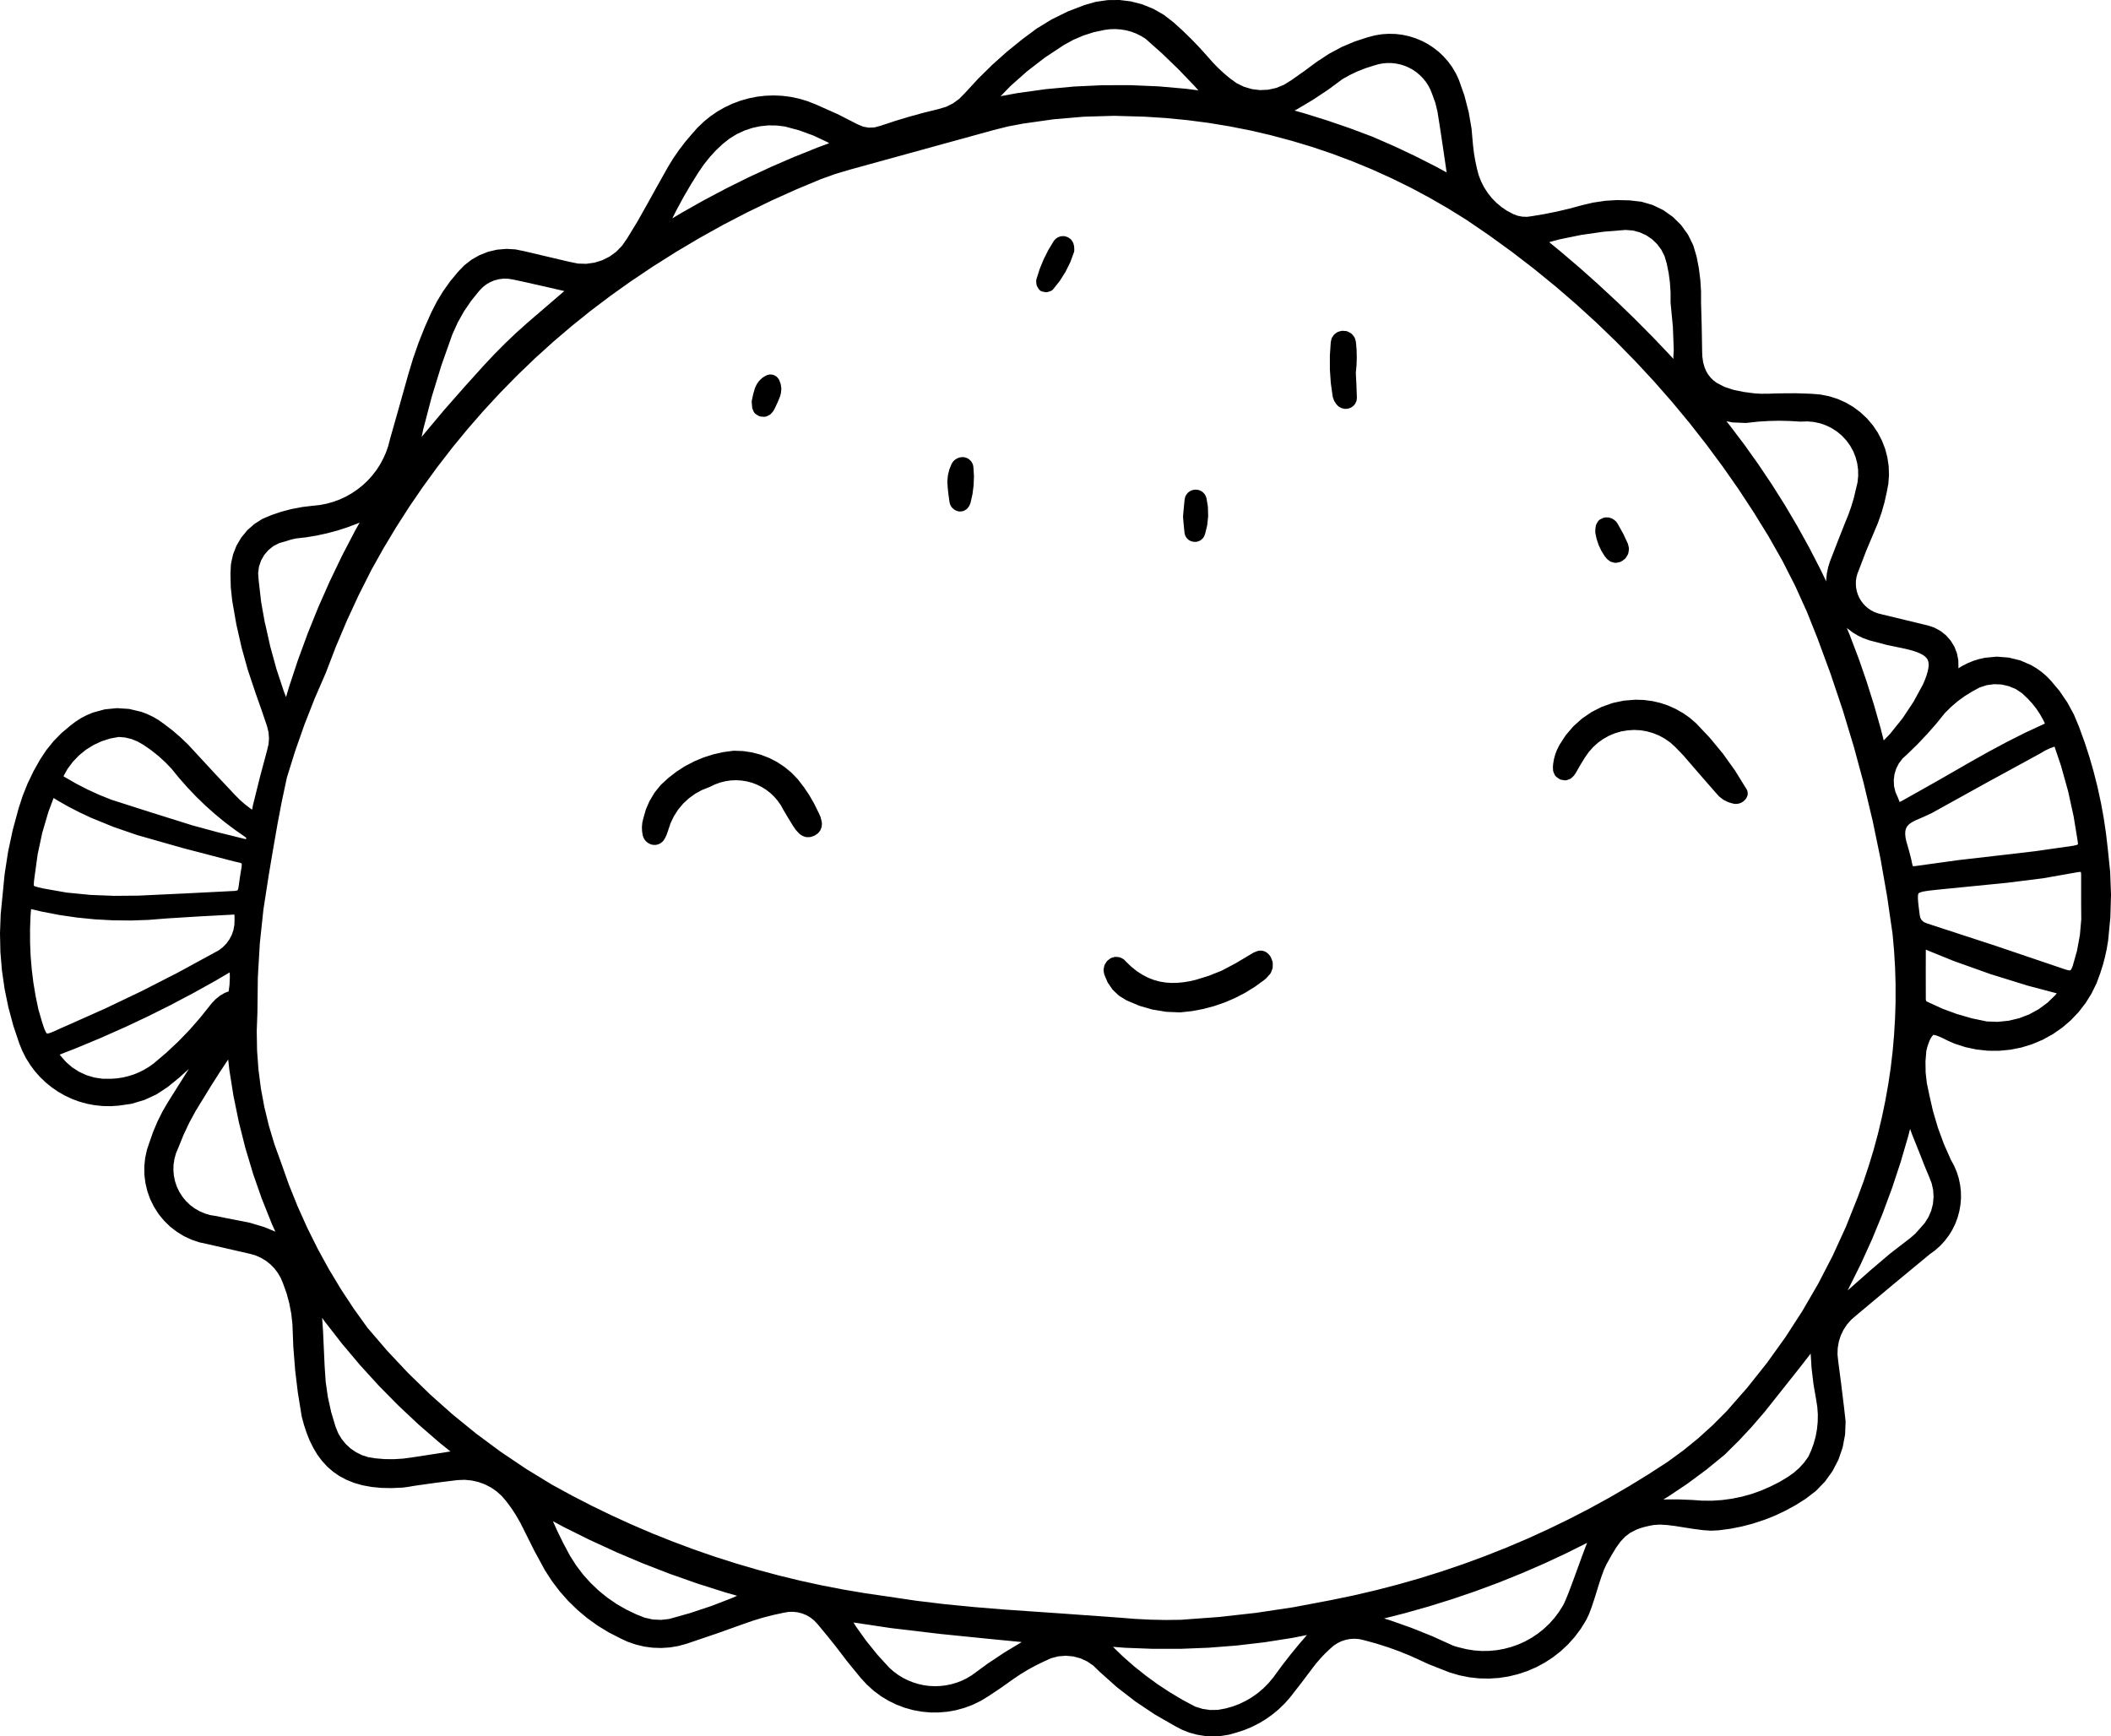<svg viewBox="65.289 71.447 69.422 57.106" height="57.106mm" width="69.422mm" xmlns:xlink="http://www.w3.org/1999/xlink" xmlns="http://www.w3.org/2000/svg">
    <path d="M117.304,78.198L117.675,78.111L117.692,78.108L118.068,78.052L118.085,78.05L118.465,78.027L118.482,78.027L118.863,78.036L118.881,78.037L119.245,78.078L119.278,78.084L119.622,78.184L119.653,78.196L119.971,78.349L120,78.366L120.287,78.569L120.312,78.59L120.562,78.837L120.583,78.862L120.79,79.148L120.807,79.177L120.966,79.499L120.978,79.53L121.082,79.881L121.086,79.9L121.155,80.257L121.157,80.27L121.203,80.63L121.205,80.643L121.228,81.006L121.229,81.019L121.23,81.382L121.229,81.382L121.251,82.172L121.251,82.174L121.265,82.974L121.264,82.974L121.272,83.175L121.298,83.358L121.339,83.51L121.395,83.647L121.46,83.759L121.545,83.867L121.636,83.956L121.741,84.035L121.995,84.169L122.296,84.268L122.631,84.337L122.989,84.384L123.191,84.396L123.416,84.395L123.416,84.396L123.643,84.388L123.646,84.388L123.863,84.383L123.865,84.383L124.362,84.38L124.369,84.381L124.862,84.397L124.872,84.398L125.144,84.421L125.166,84.424L125.432,84.476L125.454,84.482L125.71,84.563L125.731,84.571L125.977,84.681L125.996,84.69L126.228,84.826L126.246,84.838L126.462,85L126.479,85.014L126.677,85.199L126.692,85.215L126.87,85.423L126.884,85.441L127.037,85.667L127.048,85.687L127.173,85.927L127.182,85.947L127.28,86.198L127.286,86.22L127.355,86.479L127.359,86.501L127.398,86.767L127.4,86.789L127.41,87.058L127.409,87.08L127.389,87.35L127.386,87.373L127.335,87.641L127.334,87.647L127.26,87.975L127.257,87.986L127.165,88.308L127.161,88.319L127.05,88.635L127.046,88.646L126.656,89.573L126.42,90.191L126.419,90.194L126.372,90.313L126.341,90.427L126.323,90.542L126.32,90.657L126.328,90.771L126.35,90.885L126.384,90.994L126.431,91.103L126.491,91.205L126.562,91.3L126.638,91.381L126.728,91.457L126.826,91.522L126.926,91.574L127.037,91.616L127.161,91.648L128.685,92.016L128.702,92.021L128.894,92.085L128.926,92.1L129.099,92.196L129.128,92.215L129.28,92.338L129.304,92.362L129.431,92.507L129.451,92.535L129.552,92.701L129.567,92.731L129.638,92.913L129.648,92.947L129.686,93.14L129.69,93.175L129.694,93.377L129.694,93.39L129.692,93.426L129.806,93.355L129.82,93.348L129.987,93.262L130.003,93.254L130.175,93.185L130.191,93.179L130.365,93.124L130.382,93.12L130.56,93.081L130.585,93.077L130.943,93.044L130.976,93.044L131.333,93.072L131.366,93.077L131.714,93.163L131.745,93.173L132.075,93.317L132.098,93.329L132.254,93.421L132.268,93.431L132.417,93.537L132.431,93.548L132.572,93.668L132.585,93.68L132.717,93.814L132.727,93.825L133.009,94.16L133.021,94.176L133.267,94.536L133.278,94.554L133.486,94.937L133.495,94.956L133.663,95.359L133.666,95.368L133.84,95.848L133.843,95.854L134,96.339L134.002,96.345L134.143,96.835L134.144,96.841L134.269,97.335L134.27,97.341L134.378,97.839L134.38,97.846L134.471,98.347L134.472,98.353L134.547,98.857L134.548,98.863L134.606,99.37L134.606,99.372L134.683,100.11L134.684,100.124L134.711,100.864L134.711,100.877L134.69,101.618L134.689,101.631L134.618,102.369L134.616,102.383L134.573,102.641L134.572,102.65L134.516,102.906L134.514,102.916L134.448,103.168L134.445,103.177L134.366,103.427L134.364,103.436L134.241,103.771L134.233,103.79L134.077,104.108L134.068,104.126L133.882,104.425L133.87,104.441L133.656,104.72L133.642,104.735L133.401,104.99L133.386,105.004L133.119,105.234L133.103,105.246L132.812,105.449L132.795,105.459L132.483,105.632L132.464,105.642L132.136,105.781L132.117,105.788L131.779,105.893L131.76,105.898L131.414,105.967L131.393,105.97L131.044,106.004L131.024,106.005L130.673,106.003L130.652,106.002L130.302,105.964L130.282,105.961L129.936,105.888L129.916,105.883L129.576,105.773L129.557,105.766L129.38,105.688L129.371,105.685L129.156,105.579L129.059,105.536L128.967,105.501L128.899,105.484L128.87,105.483L128.854,105.496L128.818,105.538L128.779,105.601L128.739,105.683L128.677,105.856L128.638,106.005L128.61,106.353L128.615,106.719L128.655,107.071L128.732,107.436L128.731,107.436L128.857,107.988L129.021,108.542L129.216,109.071L129.445,109.59L129.544,109.769L129.552,109.787L129.634,109.978L129.641,109.997L129.702,110.191L129.707,110.21L129.748,110.408L129.751,110.426L129.774,110.625L129.775,110.645L129.778,110.844L129.777,110.863L129.761,111.061L129.759,111.08L129.724,111.275L129.72,111.293L129.668,111.484L129.662,111.502L129.592,111.688L129.585,111.705L129.497,111.884L129.488,111.901L129.383,112.071L129.371,112.087L129.249,112.248L129.237,112.263L129.099,112.413L129.085,112.427L128.929,112.564L128.914,112.577L128.746,112.699L127.542,113.695L126.337,114.703L126.166,114.851L126.027,115.009L125.912,115.185L125.822,115.375L125.76,115.57L125.724,115.782L125.717,115.991L125.74,116.214L125.842,116.994L125.842,116.996L125.937,117.776L125.937,117.778L125.982,118.184L125.983,118.213L125.967,118.615L125.963,118.644L125.889,119.034L125.882,119.062L125.753,119.436L125.742,119.463L125.56,119.814L125.545,119.839L125.312,120.162L125.294,120.184L125.014,120.472L124.992,120.492L124.667,120.74L124.653,120.75L124.338,120.948L124.327,120.954L124.001,121.131L123.99,121.137L123.656,121.294L123.644,121.299L123.3,121.435L123.288,121.438L122.937,121.553L122.925,121.557L122.567,121.65L122.555,121.653L122.191,121.724L122.179,121.726L121.81,121.775L121.794,121.776L121.569,121.787L121.545,121.787L121.283,121.769L121.271,121.767L120.985,121.729L120.98,121.729L120.384,121.635L120.384,121.634L120.115,121.601L119.87,121.587L119.667,121.601L119.507,121.632L119.358,121.667L119.226,121.707L119.106,121.752L118.899,121.857L118.734,121.983L118.583,122.143L118.435,122.347L118.285,122.595L118.117,122.897L118.04,123.064L117.96,123.278L117.88,123.521L117.717,124.045L117.716,124.048L117.633,124.298L117.63,124.306L117.546,124.527L117.54,124.542L117.455,124.72L117.444,124.74L117.276,125.011L117.266,125.025L117.078,125.277L117.067,125.291L116.859,125.522L116.846,125.535L116.621,125.745L116.609,125.756L116.367,125.945L116.353,125.955L116.098,126.122L116.084,126.13L115.816,126.274L115.801,126.281L115.522,126.401L115.507,126.407L115.219,126.503L115.202,126.508L114.907,126.58L114.891,126.583L114.59,126.629L114.573,126.631L114.267,126.651L114.25,126.651L113.942,126.645L113.925,126.644L113.615,126.61L113.597,126.607L113.289,126.545L113.272,126.541L112.966,126.451L112.949,126.445L112.299,126.189L112.289,126.186L111.654,125.896L111.284,125.747L110.915,125.614L110.915,125.615L110.527,125.492L110.148,125.389L109.988,125.353L109.842,125.341L109.696,125.348L109.552,125.375L109.409,125.42L109.28,125.482L109.153,125.564L109.037,125.665L108.87,125.822L108.72,125.98L108.567,126.158L108.432,126.333L108.081,126.799L108.079,126.801L107.721,127.261L107.714,127.271L107.544,127.462L107.533,127.474L107.35,127.651L107.339,127.662L107.144,127.824L107.132,127.833L106.925,127.98L106.912,127.989L106.695,128.12L106.681,128.127L106.454,128.241L106.441,128.248L106.205,128.345L106.19,128.35L105.947,128.429L105.938,128.431L105.704,128.496L105.683,128.5L105.446,128.538L105.425,128.541L105.186,128.553L105.164,128.553L104.927,128.541L104.906,128.538L104.67,128.5L104.649,128.496L104.418,128.433L104.398,128.427L104.174,128.339L104.155,128.33L103.94,128.218L103.932,128.214L103.275,127.837L103.263,127.83L102.634,127.409L102.623,127.401L102.024,126.938L102.013,126.929L101.448,126.425L101.441,126.418L101.246,126.227L101.042,126.087L100.816,125.984L100.58,125.922L100.336,125.9L100.091,125.92L99.85,125.983L99.602,126.097L99.352,126.219L99.096,126.358L98.861,126.5L98.626,126.658L98.224,126.943L98.22,126.946L97.809,127.221L97.802,127.226L97.56,127.374L97.544,127.383L97.293,127.505L97.276,127.513L97.018,127.61L97.001,127.616L96.738,127.688L96.72,127.692L96.454,127.74L96.436,127.742L96.168,127.765L96.15,127.766L95.882,127.765L95.864,127.764L95.597,127.739L95.579,127.736L95.316,127.687L95.299,127.683L95.041,127.61L95.023,127.605L94.772,127.509L94.755,127.501L94.512,127.382L94.496,127.374L94.263,127.232L94.248,127.221L94.027,127.057L94.013,127.045L93.806,126.858L93.792,126.845L93.6,126.636L93.593,126.628L93.169,126.11L93.165,126.105L92.757,125.573L92.468,125.214L92.181,124.867L92.064,124.742L91.943,124.645L91.814,124.569L91.668,124.509L91.525,124.472L91.371,124.455L91.222,124.458L91.056,124.487L90.717,124.56L90.386,124.645L90.066,124.742L89.74,124.855L88.808,125.188L88.804,125.188L87.867,125.506L87.856,125.509L87.6,125.579L87.581,125.583L87.322,125.626L87.302,125.628L87.041,125.645L87.021,125.645L86.76,125.636L86.741,125.634L86.483,125.6L86.463,125.596L86.209,125.535L86.19,125.53L85.942,125.444L85.923,125.437L85.683,125.325L85.676,125.321L85.311,125.134L85.298,125.127L84.95,124.914L84.938,124.906L84.607,124.668L84.595,124.659L84.284,124.398L84.273,124.388L83.982,124.104L83.971,124.094L83.702,123.789L83.693,123.778L83.446,123.453L83.437,123.44L83.214,123.097L83.206,123.083L82.859,122.444L82.856,122.438L82.405,121.536L82.26,121.283L82.115,121.059L81.947,120.831L81.789,120.646L81.621,120.495L81.436,120.367L81.231,120.262L81.021,120.186L80.797,120.136L80.567,120.114L80.33,120.124L79.621,120.212L79.621,120.212L78.905,120.313L78.735,120.343L78.728,120.344L78.555,120.368L78.537,120.37L78.18,120.386L78.167,120.387L77.837,120.38L77.822,120.379L77.517,120.35L77.5,120.347L77.22,120.296L77.202,120.292L76.946,120.219L76.927,120.212L76.693,120.118L76.673,120.109L76.46,119.996L76.44,119.984L76.248,119.851L76.23,119.836L76.056,119.685L76.04,119.669L75.885,119.499L75.871,119.483L75.732,119.295L75.721,119.279L75.598,119.074L75.59,119.06L75.481,118.838L75.474,118.825L75.378,118.587L75.374,118.575L75.29,118.323L75.287,118.312L75.214,118.045L75.21,118.025L75.089,117.278L75.087,117.27L74.996,116.52L74.996,116.512L74.936,115.758L74.935,115.75L74.906,114.998L74.868,114.654L74.803,114.312L74.714,113.981L74.592,113.642L74.518,113.469L74.423,113.307L74.31,113.158L74.178,113.025L74.038,112.914L73.874,112.815L73.706,112.74L73.522,112.685L72.108,112.361L71.858,112.307L71.836,112.301L71.594,112.219L71.573,112.21L71.343,112.103L71.323,112.092L71.107,111.959L71.089,111.946L70.889,111.791L70.872,111.776L70.69,111.599L70.675,111.582L70.513,111.384L70.5,111.366L70.36,111.148L70.349,111.128L70.235,110.897L70.225,110.876L70.139,110.635L70.133,110.614L70.074,110.367L70.07,110.345L70.039,110.093L70.037,110.071L70.035,109.817L70.036,109.795L70.061,109.542L70.065,109.52L70.119,109.27L70.125,109.248L70.208,109.003L70.209,109.001L70.324,108.671L70.329,108.66L70.465,108.338L70.47,108.327L70.626,108.014L70.632,108.003L70.807,107.701L70.811,107.695L71.431,106.709L71.432,106.708L71.502,106.599L71.184,106.886L71.177,106.893L70.803,107.196L70.786,107.208L70.445,107.432L70.42,107.446L70.051,107.616L70.024,107.626L69.635,107.742L69.607,107.749L69.203,107.807L69.187,107.809L68.937,107.826L68.92,107.826L68.673,107.822L68.656,107.82L68.411,107.795L68.394,107.793L68.156,107.748L68.14,107.744L67.907,107.68L67.891,107.674L67.665,107.591L67.65,107.584L67.433,107.483L67.418,107.476L67.21,107.357L67.197,107.349L66.999,107.213L66.986,107.204L66.8,107.053L66.787,107.042L66.614,106.875L66.602,106.863L66.442,106.682L66.432,106.669L66.286,106.475L66.277,106.46L66.147,106.252L66.139,106.238L66.027,106.017L66.02,106.001L65.925,105.769L65.921,105.757L65.728,105.183L65.725,105.171L65.568,104.588L65.565,104.577L65.443,103.986L65.441,103.974L65.355,103.377L65.353,103.366L65.303,102.765L65.302,102.753L65.289,102.15L65.289,102.139L65.311,101.535L65.311,101.523L65.441,100.195L65.443,100.184L65.554,99.464L65.556,99.454L65.708,98.742L65.711,98.731L65.902,98.028L65.905,98.018L66.036,97.616L66.041,97.604L66.198,97.211L66.204,97.2L66.387,96.819L66.393,96.807L66.6,96.438L66.608,96.426L66.808,96.122L66.82,96.106L67.049,95.824L67.061,95.81L67.316,95.551L67.331,95.538L67.611,95.304L67.617,95.299L67.773,95.18L67.787,95.171L67.95,95.067L67.965,95.058L68.135,94.97L68.15,94.963L68.324,94.89L68.348,94.881L68.711,94.782L68.744,94.775L69.115,94.738L69.148,94.737L69.52,94.761L69.553,94.766L69.919,94.853L69.943,94.86L70.121,94.926L70.136,94.933L70.309,95.015L70.324,95.022L70.491,95.12L70.506,95.13L70.666,95.243L70.672,95.247L70.949,95.459L70.959,95.466L71.224,95.694L71.232,95.702L71.484,95.944L71.492,95.953L72.361,96.893L72.996,97.569L73.162,97.738L73.33,97.887L73.517,98.032L73.58,98.074L73.586,98.048L73.602,97.954L73.605,97.939L73.829,97.035L73.83,97.032L74.07,96.132L74.12,95.924L74.135,95.728L74.12,95.531L74.071,95.329L73.886,94.785L73.693,94.24L73.692,94.236L73.447,93.504L73.443,93.495L73.236,92.751L73.234,92.742L73.063,91.99L73.061,91.979L72.928,91.219L72.926,91.207L72.879,90.772L72.878,90.755L72.868,90.318L72.868,90.304L72.883,90.013L72.887,89.981L72.948,89.703L72.956,89.672L73.059,89.41L73.073,89.381L73.215,89.139L73.233,89.114L73.411,88.897L73.433,88.874L73.645,88.688L73.67,88.669L73.911,88.517L73.941,88.502L74.209,88.389L74.223,88.383L74.54,88.277L74.552,88.273L74.876,88.188L74.889,88.186L75.218,88.124L75.231,88.121L75.563,88.081L75.565,88.081L75.804,88.056L76.025,88.013L76.25,87.951L76.454,87.876L76.658,87.782L76.851,87.673L77.036,87.549L77.211,87.41L77.374,87.258L77.519,87.099L77.659,86.92L77.779,86.738L77.888,86.537L77.981,86.33L78.056,86.116L78.116,85.884L78.117,85.88L78.419,84.815L78.718,83.75L78.719,83.747L78.875,83.231L78.878,83.224L79.055,82.715L79.058,82.707L79.257,82.207L79.26,82.199L79.48,81.707L79.485,81.697L79.658,81.36L79.665,81.348L79.862,81.024L79.87,81.013L80.089,80.705L80.098,80.693L80.339,80.401L80.349,80.39L80.543,80.187L80.565,80.167L80.783,79.997L80.808,79.98L81.047,79.845L81.072,79.833L81.326,79.732L81.354,79.724L81.62,79.661L81.648,79.657L81.922,79.633L81.951,79.632L82.228,79.648L82.256,79.652L82.532,79.709L82.538,79.71L84.006,80.056L84.299,80.115L84.568,80.123L84.84,80.085L85.094,80.006L85.335,79.885L85.552,79.728L85.745,79.53L85.91,79.292L86.256,78.725L86.581,78.147L86.918,77.539L86.919,77.538L87.261,76.929L87.265,76.922L87.433,76.649L87.439,76.641L87.621,76.377L87.627,76.369L87.822,76.114L87.828,76.106L88.036,75.862L88.039,75.859L88.22,75.654L88.231,75.643L88.427,75.455L88.439,75.444L88.647,75.275L88.66,75.265L88.88,75.115L88.894,75.106L89.123,74.976L89.137,74.969L89.376,74.857L89.39,74.851L89.636,74.76L89.651,74.755L89.903,74.684L89.919,74.68L90.176,74.628L90.192,74.626L90.452,74.596L90.468,74.595L90.731,74.586L90.747,74.586L91.011,74.598L91.027,74.6L91.29,74.633L91.307,74.636L91.569,74.692L91.585,74.696L91.844,74.774L91.859,74.78L92.114,74.88L92.122,74.884L92.813,75.191L92.823,75.195L93.492,75.536L93.675,75.612L93.858,75.645L94.042,75.638L94.233,75.588L94.701,75.433L94.706,75.431L95.18,75.288L95.185,75.286L95.663,75.155L95.668,75.154L96.142,75.037L96.402,74.96L96.626,74.849L96.832,74.7L97.023,74.506L97.453,74.039L97.46,74.032L97.917,73.582L97.924,73.575L98.402,73.148L98.409,73.142L98.908,72.738L98.915,72.733L99.371,72.394L99.385,72.384L99.869,72.088L99.885,72.08L100.394,71.829L100.41,71.821L100.941,71.618L100.957,71.612L101.313,71.51L101.339,71.505L101.7,71.453L101.727,71.45L102.089,71.447L102.115,71.448L102.472,71.492L102.498,71.498L102.847,71.588L102.872,71.597L103.207,71.733L103.231,71.745L103.548,71.926L103.57,71.941L103.863,72.167L103.875,72.177L104.167,72.44L104.172,72.445L104.454,72.719L104.459,72.724L104.732,73.007L104.737,73.012L105,73.304L105.001,73.306L105.171,73.499L105.343,73.676L105.532,73.852L105.722,74.012L105.955,74.182L106.201,74.302L106.46,74.378L106.727,74.41L106.992,74.398L107.255,74.34L107.509,74.237L107.759,74.082L108.18,73.785L108.599,73.476L108.608,73.47L108.986,73.222L109.001,73.213L109.398,73L109.414,72.992L109.829,72.816L109.845,72.81L110.275,72.67L110.287,72.667L110.495,72.613L110.513,72.609L110.723,72.575L110.742,72.572L110.95,72.559L110.969,72.559L111.177,72.564L111.195,72.565L111.399,72.59L111.417,72.593L111.617,72.636L111.635,72.641L111.829,72.702L111.846,72.708L112.034,72.785L112.051,72.793L112.231,72.888L112.246,72.897L112.417,73.007L112.432,73.018L112.594,73.145L112.607,73.156L112.757,73.297L112.769,73.311L112.906,73.466L112.918,73.48L113.041,73.65L113.052,73.666L113.159,73.848L113.169,73.865L113.26,74.06L113.268,74.079L113.447,74.588L113.451,74.604L113.586,75.125L113.59,75.141L113.681,75.671L113.683,75.688L113.73,76.218L113.761,76.478L113.801,76.718L113.856,76.974L113.855,76.974L113.916,77.206L113.996,77.413L114.096,77.609L114.215,77.793L114.349,77.962L114.501,78.117L114.672,78.26L114.849,78.379L115.045,78.484L115.193,78.541L115.35,78.572L115.503,78.578L115.669,78.556L116.078,78.487L116.492,78.404L116.896,78.309L117.298,78.2L117.304,78.198zM126.12,92.333L126.122,92.339L126.404,93.081L126.406,93.085L126.666,93.835L126.668,93.841L126.907,94.599L126.909,94.604L127.127,95.369L127.129,95.375L127.237,95.798L127.446,95.581L127.855,95.072L128.216,94.528L128.527,93.957L128.594,93.799L128.644,93.661L128.681,93.537L128.705,93.421L128.715,93.332L128.712,93.256L128.699,93.191L128.679,93.14L128.649,93.093L128.601,93.043L128.541,92.997L128.454,92.948L128.353,92.903L128.231,92.86L128.077,92.816L127.904,92.775L127.341,92.658L127.33,92.655L126.768,92.507L126.752,92.502L126.578,92.44L126.559,92.433L126.395,92.354L126.377,92.344L126.222,92.25L126.205,92.238L126.061,92.129L126.045,92.116L126.02,92.093L126.12,92.333zM128.049,108.79L128.047,108.797L127.796,109.657L127.794,109.664L127.513,110.513L127.511,110.52L127.2,111.358L127.198,111.365L126.858,112.192L126.855,112.199L126.485,113.013L126.482,113.02L126.083,113.821L126.08,113.828L126.047,113.888L126.162,113.788L126.794,113.229L126.797,113.226L127.44,112.68L127.447,112.674L128.11,112.163L128.272,112.021L128.421,111.856L128.585,111.669L128.709,111.472L128.798,111.265L128.855,111.043L128.876,110.815L128.863,110.588L128.813,110.362L128.721,110.127L128.587,109.807L128.585,109.802L128.458,109.477L128.156,108.722L128.153,108.712L128.104,108.572L128.049,108.79zM90.286,75.599L90.019,75.657L89.761,75.745L89.51,75.862L89.281,76.005L89.059,76.179L88.839,76.387L88.632,76.611L88.442,76.849L88.264,77.107L88.014,77.506L87.779,77.908L87.55,78.329L87.398,78.629L87.704,78.446L87.709,78.443L88.426,78.038L88.43,78.036L89.157,77.651L89.162,77.648L89.899,77.282L89.904,77.28L90.65,76.934L90.654,76.932L91.409,76.605L91.415,76.604L92.178,76.297L92.183,76.295L92.558,76.157L92.49,76.117L92.043,75.907L91.573,75.735L91.105,75.608L90.836,75.575L90.553,75.571L90.286,75.599zM128.619,103.378L128.621,104.317L128.627,104.351L128.638,104.37L128.652,104.384L129.174,104.623L129.645,104.796L130.137,104.938L130.626,105.04L130.983,105.053L131.347,105.016L131.691,104.934L132.023,104.806L132.334,104.636L132.623,104.423L132.881,104.173L132.927,104.115L131.984,103.866L131.976,103.864L130.754,103.485L130.745,103.482L129.54,103.052L129.532,103.049L128.621,102.679L128.619,103.378zM93.439,124.94L93.774,125.409L94.149,125.873L94.535,126.295L94.676,126.419L94.829,126.532L94.986,126.628L95.146,126.708L95.316,126.776L95.494,126.831L95.665,126.869L95.846,126.893L96.028,126.902L96.204,126.896L96.385,126.875L96.57,126.838L96.74,126.789L96.911,126.724L97.08,126.642L97.246,126.542L97.763,126.164L97.771,126.158L98.316,125.796L98.323,125.791L98.884,125.454L98.891,125.45L97.882,125.352L97.881,125.352L96.227,125.185L96.224,125.185L94.575,124.989L94.569,124.988L93.355,124.806L93.439,124.94zM72.39,103.692L72.386,103.695L71.649,104.105L71.645,104.107L70.9,104.5L70.896,104.503L70.141,104.879L70.137,104.881L69.374,105.24L69.37,105.241L68.6,105.583L68.595,105.585L67.817,105.909L67.813,105.911L67.255,106.129L67.28,106.168L67.46,106.374L67.665,106.551L67.892,106.696L68.135,106.808L68.396,106.885L68.663,106.924L68.949,106.925L69.14,106.911L69.322,106.883L69.506,106.84L69.684,106.784L69.86,106.712L70.026,106.63L70.186,106.533L70.337,106.426L70.755,106.072L71.144,105.708L71.528,105.311L71.884,104.902L72.254,104.439L72.267,104.424L72.371,104.317L72.388,104.302L72.504,104.207L72.528,104.19L72.659,104.112L72.69,104.097L72.809,104.052L72.837,103.832L72.848,103.592L72.844,103.426L72.39,103.692zM83.623,121.812L83.823,122.218L84.041,122.624L84.242,122.937L84.466,123.232L84.707,123.5L84.98,123.761L85.26,123.988L85.569,124.2L85.887,124.383L86.223,124.543L86.485,124.647L86.752,124.707L87.023,124.721L87.294,124.691L87.982,124.497L88.686,124.263L89.36,124.003L89.53,123.928L89.147,123.819L89.141,123.817L88.233,123.529L88.227,123.527L87.329,123.211L87.323,123.209L86.435,122.865L86.429,122.863L85.553,122.492L85.548,122.489L84.682,122.091L84.677,122.089L83.823,121.664L83.818,121.661L83.472,121.475L83.623,121.812zM101.793,72.408L101.617,72.43L101.258,72.506L100.924,72.613L100.588,72.756L100.276,72.927L99.657,73.336L99.066,73.791L98.52,74.276L98.195,74.611L98.755,74.507L98.763,74.506L99.675,74.38L99.684,74.379L100.599,74.294L100.609,74.293L101.527,74.25L101.535,74.25L102.454,74.247L102.463,74.248L103.382,74.287L103.391,74.287L104.307,74.368L104.316,74.369L104.698,74.419L104.56,74.263L104.038,73.72L103.502,73.203L102.959,72.72L102.811,72.629L102.651,72.55L102.489,72.489L102.32,72.444L102.148,72.416L101.965,72.403L101.793,72.408zM81.694,80.63L81.548,80.668L81.408,80.727L81.275,80.805L81.158,80.898L81.043,81.019L80.781,81.344L80.544,81.692L80.344,82.05L80.167,82.438L79.807,83.456L79.485,84.504L79.21,85.557L79.154,85.817L79.255,85.695L79.256,85.693L79.888,84.939L79.891,84.936L80.543,84.194L80.545,84.191L81.207,83.458L81.209,83.456L81.547,83.096L81.551,83.092L81.899,82.741L81.903,82.737L82.26,82.397L82.265,82.393L82.633,82.063L82.635,82.061L83.847,81.019L83.158,80.86L83.158,80.861L82.653,80.747L82.653,80.746L82.169,80.641L82.001,80.614L81.846,80.611L81.694,80.63zM68.909,95.736L68.629,95.826L68.368,95.947L68.115,96.104L67.892,96.285L67.685,96.5L67.51,96.735L67.383,96.96L67.38,96.979L67.421,97.004L67.798,97.221L68.171,97.413L68.568,97.594L68.956,97.749L70.281,98.173L71.612,98.59L72.443,98.816L73.373,99.046L73.378,99.046L73.386,99.012L73.385,99.002L73.381,98.996L73.343,98.966L73.017,98.739L73.01,98.734L72.685,98.489L72.679,98.484L72.365,98.226L72.359,98.22L72.054,97.95L72.048,97.944L71.756,97.662L71.75,97.656L71.469,97.362L71.463,97.356L71.194,97.051L71.188,97.045L70.933,96.732L70.726,96.516L70.494,96.305L70.255,96.115L70.009,95.945L69.808,95.83L69.607,95.75L69.395,95.7L69.191,95.684L68.909,95.736zM118.029,79.067L117.288,79.173L116.579,79.318L116.234,79.411L116.573,79.688L116.577,79.69L117.208,80.228L117.211,80.23L117.83,80.781L117.833,80.784L118.44,81.347L118.444,81.349L119.039,81.925L119.042,81.928L119.626,82.516L119.629,82.519L120.2,83.118L120.203,83.122L120.321,83.251L120.319,83.196L120.319,83.176L120.332,82.951L120.303,82.193L120.228,81.413L120.227,81.394L120.227,81.064L120.206,80.742L120.165,80.432L120.101,80.113L120.029,79.871L119.924,79.662L119.786,79.476L119.619,79.315L119.428,79.185L119.214,79.088L118.987,79.028L118.746,79.009L118.029,79.067zM80.103,119.182L79.747,118.896L79.74,118.891L79.054,118.295L79.049,118.291L78.387,117.669L78.382,117.664L77.744,117.017L77.739,117.011L77.128,116.34L77.123,116.334L76.538,115.64L76.533,115.634L75.975,114.917L75.97,114.911L75.882,114.787L75.912,115.213L75.912,115.218L75.965,116.377L76,116.897L76.071,117.391L76.182,117.895L76.326,118.374L76.414,118.587L76.525,118.772L76.665,118.943L76.823,119.088L77.001,119.209L77.198,119.305L77.404,119.371L77.629,119.407L77.931,119.433L78.241,119.436L78.545,119.417L78.855,119.375L79.645,119.254L80.103,119.182zM107.793,125.313L107.785,125.314L106.883,125.456L106.875,125.457L105.969,125.563L105.961,125.564L105.052,125.635L105.044,125.636L104.132,125.672L104.124,125.672L103.211,125.673L103.203,125.673L102.29,125.638L102.283,125.638L101.889,125.607L102.218,125.925L102.578,126.242L102.964,126.55L103.351,126.833L103.753,127.098L104.178,127.351L104.589,127.571L104.836,127.648L105.085,127.684L105.344,127.68L105.603,127.632L105.832,127.567L106.054,127.482L106.267,127.378L106.469,127.259L106.657,127.124L106.839,126.969L107.008,126.798L107.165,126.61L107.432,126.245L107.435,126.24L107.72,125.873L107.723,125.869L108.018,125.509L108.022,125.505L108.269,125.219L107.793,125.313zM77.055,88.66L77.046,88.664L76.726,88.784L76.717,88.788L76.392,88.893L76.382,88.896L76.052,88.984L76.043,88.986L75.709,89.059L75.699,89.061L75.361,89.117L75.351,89.118L75.023,89.156L74.865,89.191L74.711,89.239L74.707,89.241L74.473,89.308L74.279,89.407L74.115,89.539L73.977,89.7L73.873,89.884L73.805,90.085L73.778,90.298L73.796,90.542L73.878,91.251L73.998,91.925L74.007,91.949L74.177,92.71L74.381,93.452L74.626,94.193L74.696,94.371L74.792,94.045L74.794,94.039L75.085,93.16L75.087,93.154L75.406,92.285L75.408,92.279L75.754,91.422L75.757,91.416L76.131,90.569L76.134,90.564L76.534,89.73L76.537,89.724L76.965,88.903L76.968,88.897L77.116,88.634L77.055,88.66zM130.626,93.98L130.389,94.057L130.152,94.185L129.904,94.338L129.669,94.509L129.454,94.693L129.245,94.901L128.969,95.242L128.964,95.248L128.668,95.586L128.662,95.592L128.353,95.918L128.347,95.924L128.025,96.238L128.02,96.243L127.856,96.393L127.736,96.551L127.648,96.721L127.59,96.912L127.567,97.102L127.576,97.297L127.621,97.49L127.71,97.694L127.713,97.702L127.76,97.822L127.761,97.821L127.828,97.79L128.974,97.145L130.119,96.487L130.121,96.486L130.698,96.163L130.702,96.161L131.284,95.849L131.288,95.847L131.879,95.549L131.885,95.546L132.532,95.245L132.537,95.241L132.528,95.22L132.486,95.133L132.374,94.933L132.257,94.756L132.123,94.586L131.974,94.425L131.781,94.241L131.576,94.107L131.349,94.013L131.109,93.958L130.868,93.948L130.626,93.98zM109.927,73.796L109.685,73.911L109.438,74.048L108.974,74.392L108.966,74.397L108.471,74.726L108.463,74.731L107.952,75.035L107.944,75.04L107.861,75.083L108.14,75.162L108.146,75.163L108.902,75.398L108.906,75.399L109.655,75.655L109.661,75.657L110.402,75.935L110.411,75.938L111.123,76.248L111.128,76.25L111.83,76.581L111.836,76.584L112.527,76.935L112.532,76.938L112.863,77.118L112.738,76.264L112.65,75.679L112.561,75.114L112.49,74.825L112.384,74.533L112.326,74.39L112.259,74.261L112.178,74.138L112.087,74.024L111.98,73.916L111.868,73.822L111.745,73.738L111.62,73.67L111.476,73.609L111.337,73.566L111.191,73.536L111.051,73.521L110.898,73.52L110.751,73.534L110.611,73.561L110.455,73.607L110.19,73.692L109.927,73.796zM124.447,116.462L124.446,116.463L123.313,117.89L123.307,117.896L122.9,118.368L122.895,118.374L122.47,118.83L122.464,118.835L122.021,119.274L122.008,119.287L121.409,119.777L121.401,119.783L120.78,120.243L120.772,120.249L120.129,120.678L120.12,120.683L119.987,120.763L120.025,120.761L120.034,120.76L120.477,120.758L120.486,120.759L120.928,120.776L120.934,120.776L121.271,120.8L121.601,120.801L121.928,120.779L122.256,120.734L122.578,120.667L122.888,120.581L123.201,120.47L123.504,120.338L123.812,120.183L124.085,120.019L124.287,119.875L124.465,119.717L124.624,119.541L124.758,119.355L124.854,119.142L124.936,118.916L124.999,118.686L125.042,118.449L125.066,118.209L125.07,117.966L125.053,117.725L125.015,117.478L124.927,116.972L124.926,116.961L124.865,116.449L124.864,116.438L124.834,115.964L124.447,116.462zM72.224,107.168L71.721,107.987L71.514,108.369L71.326,108.767L71.157,109.185L71.156,109.187L71.077,109.375L71.027,109.553L70.997,109.743L70.991,109.925L71.007,110.112L71.045,110.295L71.105,110.474L71.186,110.643L71.291,110.807L71.408,110.95L71.545,111.08L71.692,111.189L71.857,111.284L72.029,111.357L72.208,111.409L72.408,111.441L72.417,111.443L72.728,111.507L73.042,111.568L73.503,111.66L73.522,111.665L73.971,111.8L73.99,111.806L74.345,111.953L74.223,111.683L74.22,111.675L73.899,110.87L73.895,110.862L73.61,110.045L73.608,110.036L73.36,109.208L73.357,109.199L73.146,108.36L73.144,108.352L72.97,107.504L72.968,107.495L72.832,106.64L72.831,106.631L72.793,106.291L72.788,106.298L72.503,106.728L72.224,107.168zM117.426,122.216L117.422,122.218L116.802,122.527L116.797,122.53L116.07,122.869L116.065,122.871L115.329,123.19L115.324,123.192L114.581,123.492L114.576,123.494L113.824,123.773L113.819,123.775L113.06,124.034L113.055,124.036L112.29,124.274L112.285,124.276L111.513,124.494L111.508,124.496L110.805,124.674L110.992,124.731L111.001,124.734L111.7,124.981L111.708,124.984L112.396,125.26L112.404,125.264L113.07,125.565L113.168,125.598L113.268,125.625L113.524,125.687L113.773,125.726L114.023,125.744L114.27,125.74L114.517,125.716L114.755,125.673L114.995,125.609L115.22,125.529L115.441,125.43L115.656,125.31L115.859,125.175L116.054,125.02L116.235,124.85L116.4,124.667L116.553,124.464L116.688,124.25L116.728,124.172L116.777,124.062L116.832,123.929L116.891,123.78L116.891,123.78L117.023,123.428L117.301,122.666L117.301,122.664L117.433,122.312L117.434,122.309L117.483,122.186L117.426,122.216zM123.457,85.292L123.115,85.313L122.719,85.356L122.689,85.357L122.283,85.34L122.254,85.337L122.064,85.3L122.164,85.424L122.168,85.429L122.648,86.063L122.651,86.067L123.112,86.714L123.115,86.719L123.558,87.378L123.561,87.383L123.984,88.054L123.987,88.059L124.39,88.741L124.393,88.746L124.777,89.439L124.78,89.444L125.143,90.148L125.146,90.153L125.347,90.57L125.346,90.521L125.347,90.5L125.365,90.32L125.368,90.3L125.405,90.121L125.409,90.102L125.464,89.926L125.468,89.913L125.71,89.288L125.71,89.287L125.956,88.665L125.957,88.661L126.073,88.379L126.168,88.11L126.253,87.826L126.376,87.309L126.397,87.103L126.394,86.894L126.365,86.684L126.313,86.486L126.236,86.293L126.135,86.108L126.01,85.935L125.865,85.779L125.705,85.644L125.529,85.53L125.342,85.438L125.144,85.369L124.942,85.325L124.73,85.306L124.506,85.313L124.487,85.313L124.145,85.292L123.801,85.284L123.457,85.292zM128.617,100.754L128.522,100.771L128.454,100.79L128.412,100.807L128.391,100.819L128.382,100.828L128.376,100.839L128.369,100.861L128.363,100.907L128.361,100.986L128.366,101.074L128.377,101.192L128.414,101.494L128.436,101.622L128.484,101.707L128.557,101.772L128.682,101.823L130.939,102.56L130.941,102.561L133.201,103.327L133.284,103.351L133.343,103.361L133.369,103.359L133.375,103.357L133.382,103.352L133.398,103.332L133.426,103.28L133.454,103.208L133.594,102.711L133.688,102.199L133.733,101.685L133.729,101.155L133.729,100.222L133.726,100.159L133.719,100.126L133.718,100.125L133.71,100.123L133.668,100.123L133.597,100.134L132.467,100.333L132.457,100.334L131.316,100.477L131.31,100.478L129.022,100.705L128.724,100.738L128.617,100.754zM128.815,98.188L128.545,98.313L128.541,98.315L128.27,98.432L128.158,98.492L128.073,98.553L128.012,98.617L127.97,98.692L127.948,98.778L127.943,98.878L127.954,98.99L127.982,99.123L128.063,99.403L128.065,99.408L128.139,99.696L128.142,99.708L128.167,99.833L128.19,99.921L128.195,99.934L128.204,99.935L128.28,99.929L129.677,99.736L129.681,99.735L130.95,99.589L132.219,99.441L133.468,99.262L133.588,99.234L133.622,99.215L133.624,99.192L133.618,99.128L133.482,98.295L133.299,97.463L133.067,96.632L132.854,96.001L132.701,96.057L132.548,96.129L132.394,96.22L132.388,96.224L130.604,97.197L128.828,98.181L128.815,98.188zM73.016,100.747L73.088,100.733L73.101,100.725L73.116,100.699L73.133,100.623L73.181,100.282L73.182,100.278L73.236,99.945L73.24,99.865L73.235,99.846L73.229,99.84L73.169,99.818L73.007,99.782L73.002,99.78L72.832,99.737L72.831,99.737L71.314,99.341L71.309,99.34L69.798,98.91L69.787,98.906L69.042,98.65L69.031,98.646L68.297,98.347L68.288,98.343L67.926,98.174L67.919,98.171L67.561,97.987L67.554,97.984L67.201,97.784L67.193,97.78L67.052,97.691L66.881,98.146L66.679,98.834L66.526,99.55L66.427,100.272L66.427,100.272L66.407,100.424L66.4,100.536L66.403,100.579L66.447,100.599L66.552,100.629L66.701,100.664L67.477,100.801L68.27,100.879L69.046,100.909L69.844,100.902L71.433,100.827L73.016,100.747zM70.186,101.699L69.603,101.72L69.594,101.72L69.01,101.714L69.001,101.714L68.419,101.682L68.41,101.682L67.83,101.624L67.821,101.623L67.244,101.539L67.235,101.537L66.661,101.427L66.653,101.425L66.311,101.344L66.293,101.562L66.277,101.997L66.278,102.449L66.296,102.883L66.333,103.327L66.387,103.765L66.46,104.202L66.55,104.637L66.662,105.024L66.711,105.179L66.749,105.286L66.789,105.376L66.816,105.42L66.832,105.439L66.833,105.439L66.834,105.439L66.858,105.438L66.912,105.424L66.988,105.397L67.094,105.352L67.361,105.231L67.364,105.23L67.529,105.158L68.747,104.615L69.955,104.038L71.142,103.431L72.482,102.701L72.617,102.598L72.734,102.478L72.833,102.341L72.911,102.191L72.966,102.032L72.997,101.862L73.003,101.682L73.002,101.682L73.001,101.566L72.999,101.527L72.972,101.526L72.865,101.531L71.82,101.587L70.774,101.652L70.195,101.698L70.186,101.699zM92.276,77.342L91.449,77.688L90.644,78.051L90.644,78.052L89.839,78.442L89.839,78.442L89.054,78.85L88.273,79.286L87.513,79.737L86.756,80.215L86.021,80.709L85.364,81.177L84.717,81.666L84.094,82.167L83.478,82.692L82.883,83.231L82.304,83.787L81.747,84.355L81.198,84.948L80.671,85.552L80.165,86.167L79.671,86.807L79.198,87.456L78.748,88.114L78.311,88.796L77.896,89.487L77.506,90.184L77.086,91.016L76.698,91.855L76.337,92.708L76.005,93.572L76.002,93.58L75.634,94.428L75.299,95.283L74.997,96.142L74.725,97.014L74.554,97.814L74.554,97.814L74.402,98.616L74.403,98.616L74.261,99.428L74.125,100.239L73.952,101.357L73.834,102.465L73.768,103.587L73.755,104.721L73.755,104.726L73.732,105.357L73.743,105.998L73.788,106.614L73.868,107.238L73.984,107.862L74.133,108.475L74.313,109.077L74.53,109.675L74.53,109.676L74.788,110.403L75.075,111.118L75.394,111.828L75.736,112.515L76.103,113.185L76.504,113.85L76.924,114.488L77.373,115.114L78.027,115.875L78.709,116.601L79.433,117.306L80.177,117.968L80.952,118.598L81.757,119.194L82.594,119.757L83.448,120.278L84.093,120.63L84.743,120.965L85.396,121.282L85.396,121.282L86.06,121.585L86.735,121.874L86.735,121.875L87.408,122.143L88.095,122.4L88.78,122.637L89.474,122.859L90.174,123.065L90.883,123.256L91.59,123.428L92.304,123.584L93.018,123.722L93.743,123.845L94.468,123.95L94.469,123.95L95.417,124.091L96.371,124.206L97.327,124.299L98.282,124.378L98.282,124.378L100.205,124.511L102.127,124.649L102.13,124.649L102.626,124.689L103.123,124.714L103.625,124.724L104.118,124.718L105.361,124.627L106.593,124.49L107.828,124.304L109.048,124.073L109.788,123.92L110.523,123.749L111.258,123.558L111.983,123.352L112.697,123.128L113.415,122.884L114.116,122.626L114.821,122.347L115.509,122.055L116.194,121.743L116.876,121.412L117.545,121.067L118.206,120.705L118.859,120.326L119.498,119.934L120.136,119.52L120.648,119.146L121.142,118.744L121.618,118.312L122.075,117.853L122.752,117.081L123.4,116.266L124.006,115.421L124.564,114.558L125.084,113.662L125.559,112.743L125.993,111.794L126.378,110.829L126.57,110.31L126.743,109.792L126.905,109.259L127.049,108.727L127.175,108.198L127.288,107.654L127.385,107.113L127.465,106.575L127.53,106.023L127.577,105.479L127.61,104.927L127.627,104.383L127.626,104.383L127.626,103.826L127.627,103.826L127.611,103.281L127.578,102.724L127.529,102.173L127.349,100.931L127.131,99.689L126.877,98.461L126.584,97.23L126.585,97.23L126.258,96.02L125.892,94.809L125.491,93.613L125.055,92.43L124.712,91.571L124.712,91.57L124.711,91.569L124.329,90.724L123.903,89.886L123.447,89.083L122.967,88.305L122.469,87.545L121.949,86.801L121.413,86.077L120.851,85.359L120.274,84.663L119.677,83.983L119.061,83.32L118.427,82.674L117.78,82.05L117.106,81.437L116.425,80.849L116.424,80.85L115.717,80.274L114.997,79.721L114.262,79.188L113.518,78.68L112.918,78.307L112.302,77.951L111.681,77.619L111.056,77.312L110.417,77.022L109.762,76.752L109.112,76.507L108.442,76.28L107.777,76.08L107.093,75.897L106.412,75.738L105.721,75.602L105.03,75.488L104.336,75.398L103.629,75.329L102.923,75.284L101.927,75.256L100.931,75.285L99.939,75.37L98.941,75.511L98.441,75.605L97.959,75.726L93.237,77.026L92.749,77.172L92.276,77.342zM90.644,83.764L90.687,83.77L90.725,83.778L90.756,83.791L90.794,83.811L90.826,83.833L90.853,83.86L90.882,83.895L90.904,83.927L90.914,83.949L90.955,84.053L90.966,84.097L90.981,84.196L90.983,84.239L90.976,84.335L90.971,84.37L90.948,84.463L90.939,84.491L90.864,84.674L90.86,84.682L90.776,84.863L90.771,84.873L90.731,84.949L90.703,84.989L90.647,85.052L90.618,85.079L90.583,85.1L90.509,85.135L90.472,85.148L90.433,85.154L90.409,85.154L90.316,85.147L90.277,85.14L90.24,85.125L90.222,85.115L90.145,85.066L90.115,85.042L90.089,85.012L90.069,84.975L90.039,84.902L90.027,84.864L90.024,84.842L90.01,84.674L90.01,84.635L90.014,84.615L90.057,84.416L90.06,84.402L90.116,84.211L90.129,84.18L90.171,84.093L90.188,84.065L90.244,83.986L90.27,83.957L90.344,83.887L90.377,83.861L90.472,83.803L90.524,83.781L90.567,83.77L90.606,83.763L90.644,83.764zM118.169,88.464L118.208,88.469L118.233,88.477L118.299,88.5L118.335,88.518L118.355,88.532L118.41,88.576L118.439,88.604L118.454,88.624L118.493,88.685L118.5,88.695L118.665,88.992L118.672,89.004L118.816,89.312L118.829,89.35L118.853,89.447L118.858,89.486L118.856,89.525L118.841,89.625L118.83,89.664L118.813,89.7L118.76,89.786L118.735,89.817L118.706,89.842L118.624,89.901L118.59,89.921L118.55,89.934L118.461,89.953L118.422,89.958L118.364,89.95L118.287,89.929L118.251,89.915L118.219,89.895L118.155,89.845L118.122,89.812L118.068,89.746L118.053,89.726L117.956,89.569L117.945,89.548L117.866,89.382L117.858,89.361L117.8,89.187L117.793,89.164L117.755,88.983L117.751,88.935L117.754,88.847L117.757,88.821L117.77,88.738L117.781,88.7L117.796,88.668L117.837,88.601L117.86,88.569L117.889,88.542L117.922,88.523L118.006,88.483L118.043,88.469L118.096,88.463L118.169,88.464zM104.613,87.551L104.671,87.556L104.71,87.563L104.739,87.574L104.79,87.598L104.824,87.618L104.848,87.638L104.887,87.678L104.912,87.709L104.927,87.735L104.951,87.788L104.967,87.84L105.011,88.112L105.013,88.139L105.02,88.414L105.019,88.44L104.99,88.713L104.985,88.74L104.919,89.007L104.906,89.042L104.882,89.095L104.863,89.128L104.834,89.16L104.791,89.199L104.759,89.222L104.722,89.239L104.668,89.258L104.63,89.267L104.586,89.268L104.529,89.263L104.472,89.25L104.432,89.233L104.397,89.215L104.376,89.2L104.344,89.172L104.317,89.144L104.303,89.125L104.281,89.088L104.263,89.052L104.256,89.028L104.246,88.986L104.242,88.962L104.216,88.705L104.215,88.7L104.195,88.45L104.195,88.417L104.219,88.145L104.219,88.142L104.246,87.88L104.251,87.851L104.265,87.794L104.279,87.757L104.295,87.729L104.328,87.683L104.354,87.652L104.378,87.632L104.426,87.6L104.46,87.581L104.491,87.57L104.548,87.556L104.587,87.55L104.613,87.551zM96.994,86.483L97.027,86.491L97.084,86.51L97.119,86.526L97.147,86.545L97.192,86.583L97.22,86.611L97.238,86.637L97.267,86.688L97.283,86.724L97.291,86.756L97.301,86.815L97.302,86.835L97.318,87.109L97.318,87.127L97.307,87.401L97.306,87.419L97.271,87.691L97.268,87.709L97.207,87.977L97.196,88.011L97.172,88.066L97.15,88.105L97.117,88.151L97.091,88.18L97.064,88.201L97.018,88.23L96.983,88.249L96.932,88.261L96.872,88.268L96.832,88.269L96.78,88.257L96.724,88.236L96.689,88.219L96.667,88.203L96.623,88.167L96.595,88.139L96.579,88.117L96.55,88.068L96.532,88.032L96.525,88.004L96.513,87.947L96.51,87.934L96.477,87.687L96.476,87.681L96.456,87.492L96.455,87.484L96.444,87.306L96.444,87.276L96.459,87.099L96.464,87.069L96.506,86.896L96.516,86.867L96.584,86.702L96.613,86.653L96.649,86.608L96.692,86.569L96.739,86.537L96.786,86.513L96.84,86.494L96.897,86.483L96.955,86.481L96.994,86.483zM100.293,79.214L100.326,79.222L100.382,79.24L100.419,79.256L100.438,79.268L100.486,79.303L100.515,79.329L100.541,79.363L100.571,79.414L100.588,79.45L100.594,79.473L100.61,79.542L100.614,79.575L100.618,79.665L100.616,79.704L100.607,79.743L100.491,80.058L100.483,80.077L100.335,80.376L100.325,80.395L100.146,80.677L100.134,80.695L99.925,80.957L99.898,80.985L99.865,81.007L99.831,81.022L99.756,81.047L99.717,81.056L99.677,81.056L99.655,81.053L99.577,81.038L99.539,81.027L99.504,81.008L99.474,80.983L99.444,80.945L99.401,80.874L99.384,80.838L99.372,80.786L99.365,80.703L99.366,80.664L99.374,80.626L99.475,80.309L99.48,80.294L99.606,79.986L99.612,79.972L99.761,79.675L99.769,79.661L99.941,79.376L99.973,79.336L100.015,79.295L100.047,79.271L100.075,79.255L100.128,79.232L100.165,79.221L100.196,79.216L100.253,79.213L100.293,79.214zM109.537,82.333L109.576,82.339L109.616,82.354L109.694,82.394L109.727,82.415L109.758,82.445L109.813,82.513L109.835,82.545L109.85,82.584L109.874,82.667L109.881,82.706L109.902,82.951L109.902,82.963L109.908,83.209L109.908,83.221L109.899,83.467L109.898,83.479L109.876,83.709L109.896,84.101L109.896,84.104L109.911,84.509L109.91,84.535L109.905,84.593L109.898,84.632L109.885,84.664L109.86,84.715L109.839,84.749L109.819,84.771L109.778,84.81L109.747,84.834L109.718,84.85L109.663,84.873L109.626,84.885L109.599,84.889L109.542,84.893L109.502,84.891L109.481,84.887L109.427,84.874L109.389,84.861L109.371,84.852L109.323,84.823L109.291,84.799L109.275,84.784L109.237,84.741L109.218,84.714L109.171,84.641L109.152,84.599L109.123,84.517L109.114,84.479L109.054,84.048L109.053,84.034L109.023,83.601L109.023,83.587L109.023,83.152L109.023,83.139L109.052,82.704L109.058,82.671L109.075,82.6L109.088,82.562L109.104,82.534L109.144,82.475L109.169,82.445L109.193,82.425L109.251,82.383L109.285,82.363L109.316,82.353L109.386,82.333L109.425,82.327L109.45,82.327L109.537,82.333zM106.795,102.713L106.821,102.719L106.869,102.734L106.906,102.749L106.93,102.764L106.978,102.799L107.018,102.838L107.064,102.897L107.084,102.931L107.093,102.952L107.133,103.062L107.143,103.101L107.145,103.134L107.143,103.248L107.138,103.287L107.13,103.316L107.089,103.423L107.071,103.458L107.051,103.485L106.972,103.573L106.968,103.578L106.927,103.621L106.913,103.634L106.868,103.673L106.855,103.683L106.563,103.895L106.551,103.903L106.245,104.092L106.232,104.1L105.913,104.265L105.9,104.271L105.571,104.413L105.557,104.418L105.218,104.534L105.204,104.539L104.857,104.63L104.843,104.633L104.49,104.699L104.475,104.701L104.115,104.74L104.085,104.741L103.654,104.724L103.63,104.721L103.205,104.652L103.182,104.647L102.769,104.528L102.746,104.52L102.348,104.351L102.323,104.338L102.11,104.208L102.076,104.183L101.897,104.013L101.87,103.982L101.729,103.779L101.709,103.743L101.612,103.514L101.598,103.469L101.584,103.381L101.581,103.342L101.585,103.311L101.601,103.226L101.612,103.188L101.626,103.16L101.671,103.087L101.694,103.055L101.718,103.033L101.788,102.979L101.822,102.957L101.858,102.943L101.928,102.923L101.967,102.917L101.998,102.917L102.07,102.923L102.108,102.93L102.138,102.941L102.202,102.971L102.237,102.992L102.26,103.012L102.307,103.061L102.493,103.24L102.677,103.387L102.861,103.506L103.044,103.601L103.232,103.674L103.418,103.726L103.613,103.759L103.799,103.773L104.002,103.77L104.204,103.751L104.406,103.719L104.609,103.672L105.031,103.542L105.462,103.371L105.932,103.123L106.403,102.841L106.405,102.84L106.508,102.779L106.538,102.765L106.641,102.726L106.679,102.715L106.704,102.713L106.755,102.711L106.795,102.713zM89.714,96.147L89.736,96.149L90.009,96.19L90.03,96.194L90.296,96.264L90.317,96.271L90.572,96.369L90.592,96.378L90.835,96.503L90.854,96.514L91.083,96.666L91.1,96.679L91.313,96.855L91.329,96.871L91.522,97.071L91.536,97.088L91.722,97.33L91.73,97.34L91.9,97.594L91.907,97.605L92.059,97.869L92.065,97.88L92.2,98.154L92.204,98.161L92.265,98.296L92.276,98.329L92.312,98.469L92.318,98.524L92.316,98.591L92.306,98.647L92.286,98.709L92.27,98.745L92.255,98.769L92.213,98.824L92.185,98.854L92.165,98.869L92.096,98.916L92.052,98.938L91.973,98.966L91.934,98.975L91.911,98.977L91.841,98.979L91.802,98.977L91.776,98.97L91.713,98.951L91.665,98.928L91.608,98.892L91.569,98.859L91.47,98.752L91.452,98.73L91.367,98.606L91.362,98.598L91.21,98.35L91.208,98.347L91.061,98.097L91.058,98.093L90.967,97.928L90.867,97.786L90.75,97.649L90.625,97.53L90.485,97.421L90.339,97.33L90.178,97.25L90.015,97.188L89.844,97.144L89.665,97.116L89.491,97.106L89.317,97.114L89.143,97.14L88.974,97.182L88.807,97.242L88.638,97.323L88.626,97.329L88.371,97.43L88.143,97.556L87.939,97.705L87.753,97.878L87.588,98.076L87.45,98.292L87.339,98.524L87.252,98.785L87.251,98.789L87.212,98.898L87.203,98.919L87.152,99.023L87.136,99.05L87.102,99.098L87.076,99.128L87.057,99.144L87.011,99.178L86.977,99.198L86.954,99.207L86.899,99.225L86.861,99.233L86.831,99.234L86.773,99.232L86.734,99.227L86.711,99.22L86.656,99.2L86.607,99.174L86.561,99.14L86.52,99.101L86.485,99.056L86.457,99.007L86.436,98.953L86.425,98.912L86.406,98.797L86.403,98.772L86.399,98.656L86.4,98.628L86.411,98.513L86.415,98.488L86.442,98.375L86.444,98.365L86.524,98.085L86.532,98.06L86.648,97.794L86.661,97.771L86.811,97.522L86.826,97.5L87.009,97.274L87.029,97.252L87.265,97.035L87.279,97.023L87.531,96.829L87.546,96.818L87.813,96.646L87.828,96.638L88.11,96.491L88.125,96.483L88.418,96.361L88.435,96.355L88.738,96.259L88.754,96.254L89.066,96.184L89.083,96.181L89.401,96.138L89.435,96.137L89.714,96.147zM119.342,94.467L119.362,94.469L119.614,94.502L119.633,94.505L119.88,94.562L119.899,94.567L120.138,94.647L120.156,94.655L120.387,94.758L120.405,94.767L120.625,94.892L120.641,94.901L120.849,95.047L120.865,95.06L121.059,95.227L121.074,95.241L121.523,95.717L121.531,95.727L121.947,96.231L121.955,96.241L122.335,96.772L122.343,96.783L122.687,97.338L122.706,97.367L122.715,97.38L122.734,97.415L122.75,97.451L122.758,97.485L122.763,97.523L122.765,97.563L122.759,97.602L122.749,97.63L122.73,97.673L122.711,97.708L122.696,97.727L122.657,97.771L122.616,97.806L122.568,97.837L122.517,97.86L122.462,97.876L122.409,97.885L122.351,97.886L122.294,97.878L122.154,97.839L122.119,97.826L121.99,97.763L121.957,97.743L121.842,97.656L121.814,97.63L121.717,97.521L121.715,97.52L121.313,97.06L121.312,97.059L120.912,96.597L120.647,96.29L120.377,96.01L120.215,95.865L120.037,95.74L119.851,95.638L119.656,95.559L119.449,95.5L119.24,95.464L119.027,95.453L118.811,95.466L118.596,95.503L118.389,95.565L118.198,95.646L118.009,95.752L117.837,95.875L117.682,96.016L117.539,96.176L117.41,96.361L117.261,96.603L117.121,96.849L117.113,96.861L117.063,96.937L117.035,96.97L116.975,97.027L116.944,97.052L116.906,97.07L116.832,97.098L116.793,97.108L116.754,97.11L116.728,97.107L116.636,97.091L116.598,97.081L116.553,97.056L116.477,97L116.448,96.974L116.424,96.942L116.412,96.919L116.38,96.845L116.367,96.808L116.363,96.777L116.358,96.692L116.358,96.666L116.365,96.579L116.367,96.559L116.392,96.416L116.396,96.397L116.435,96.257L116.441,96.238L116.494,96.103L116.502,96.085L116.568,95.955L116.578,95.937L116.775,95.634L116.791,95.613L117.022,95.343L117.041,95.324L117.303,95.089L117.323,95.073L117.614,94.874L117.636,94.861L117.949,94.701L117.973,94.691L118.305,94.573L118.331,94.565L118.679,94.491L118.705,94.488L119.064,94.459L119.086,94.459L119.342,94.467z" style="stroke:none;fill:#000000;fill-rule:evenodd"></path>
</svg>
